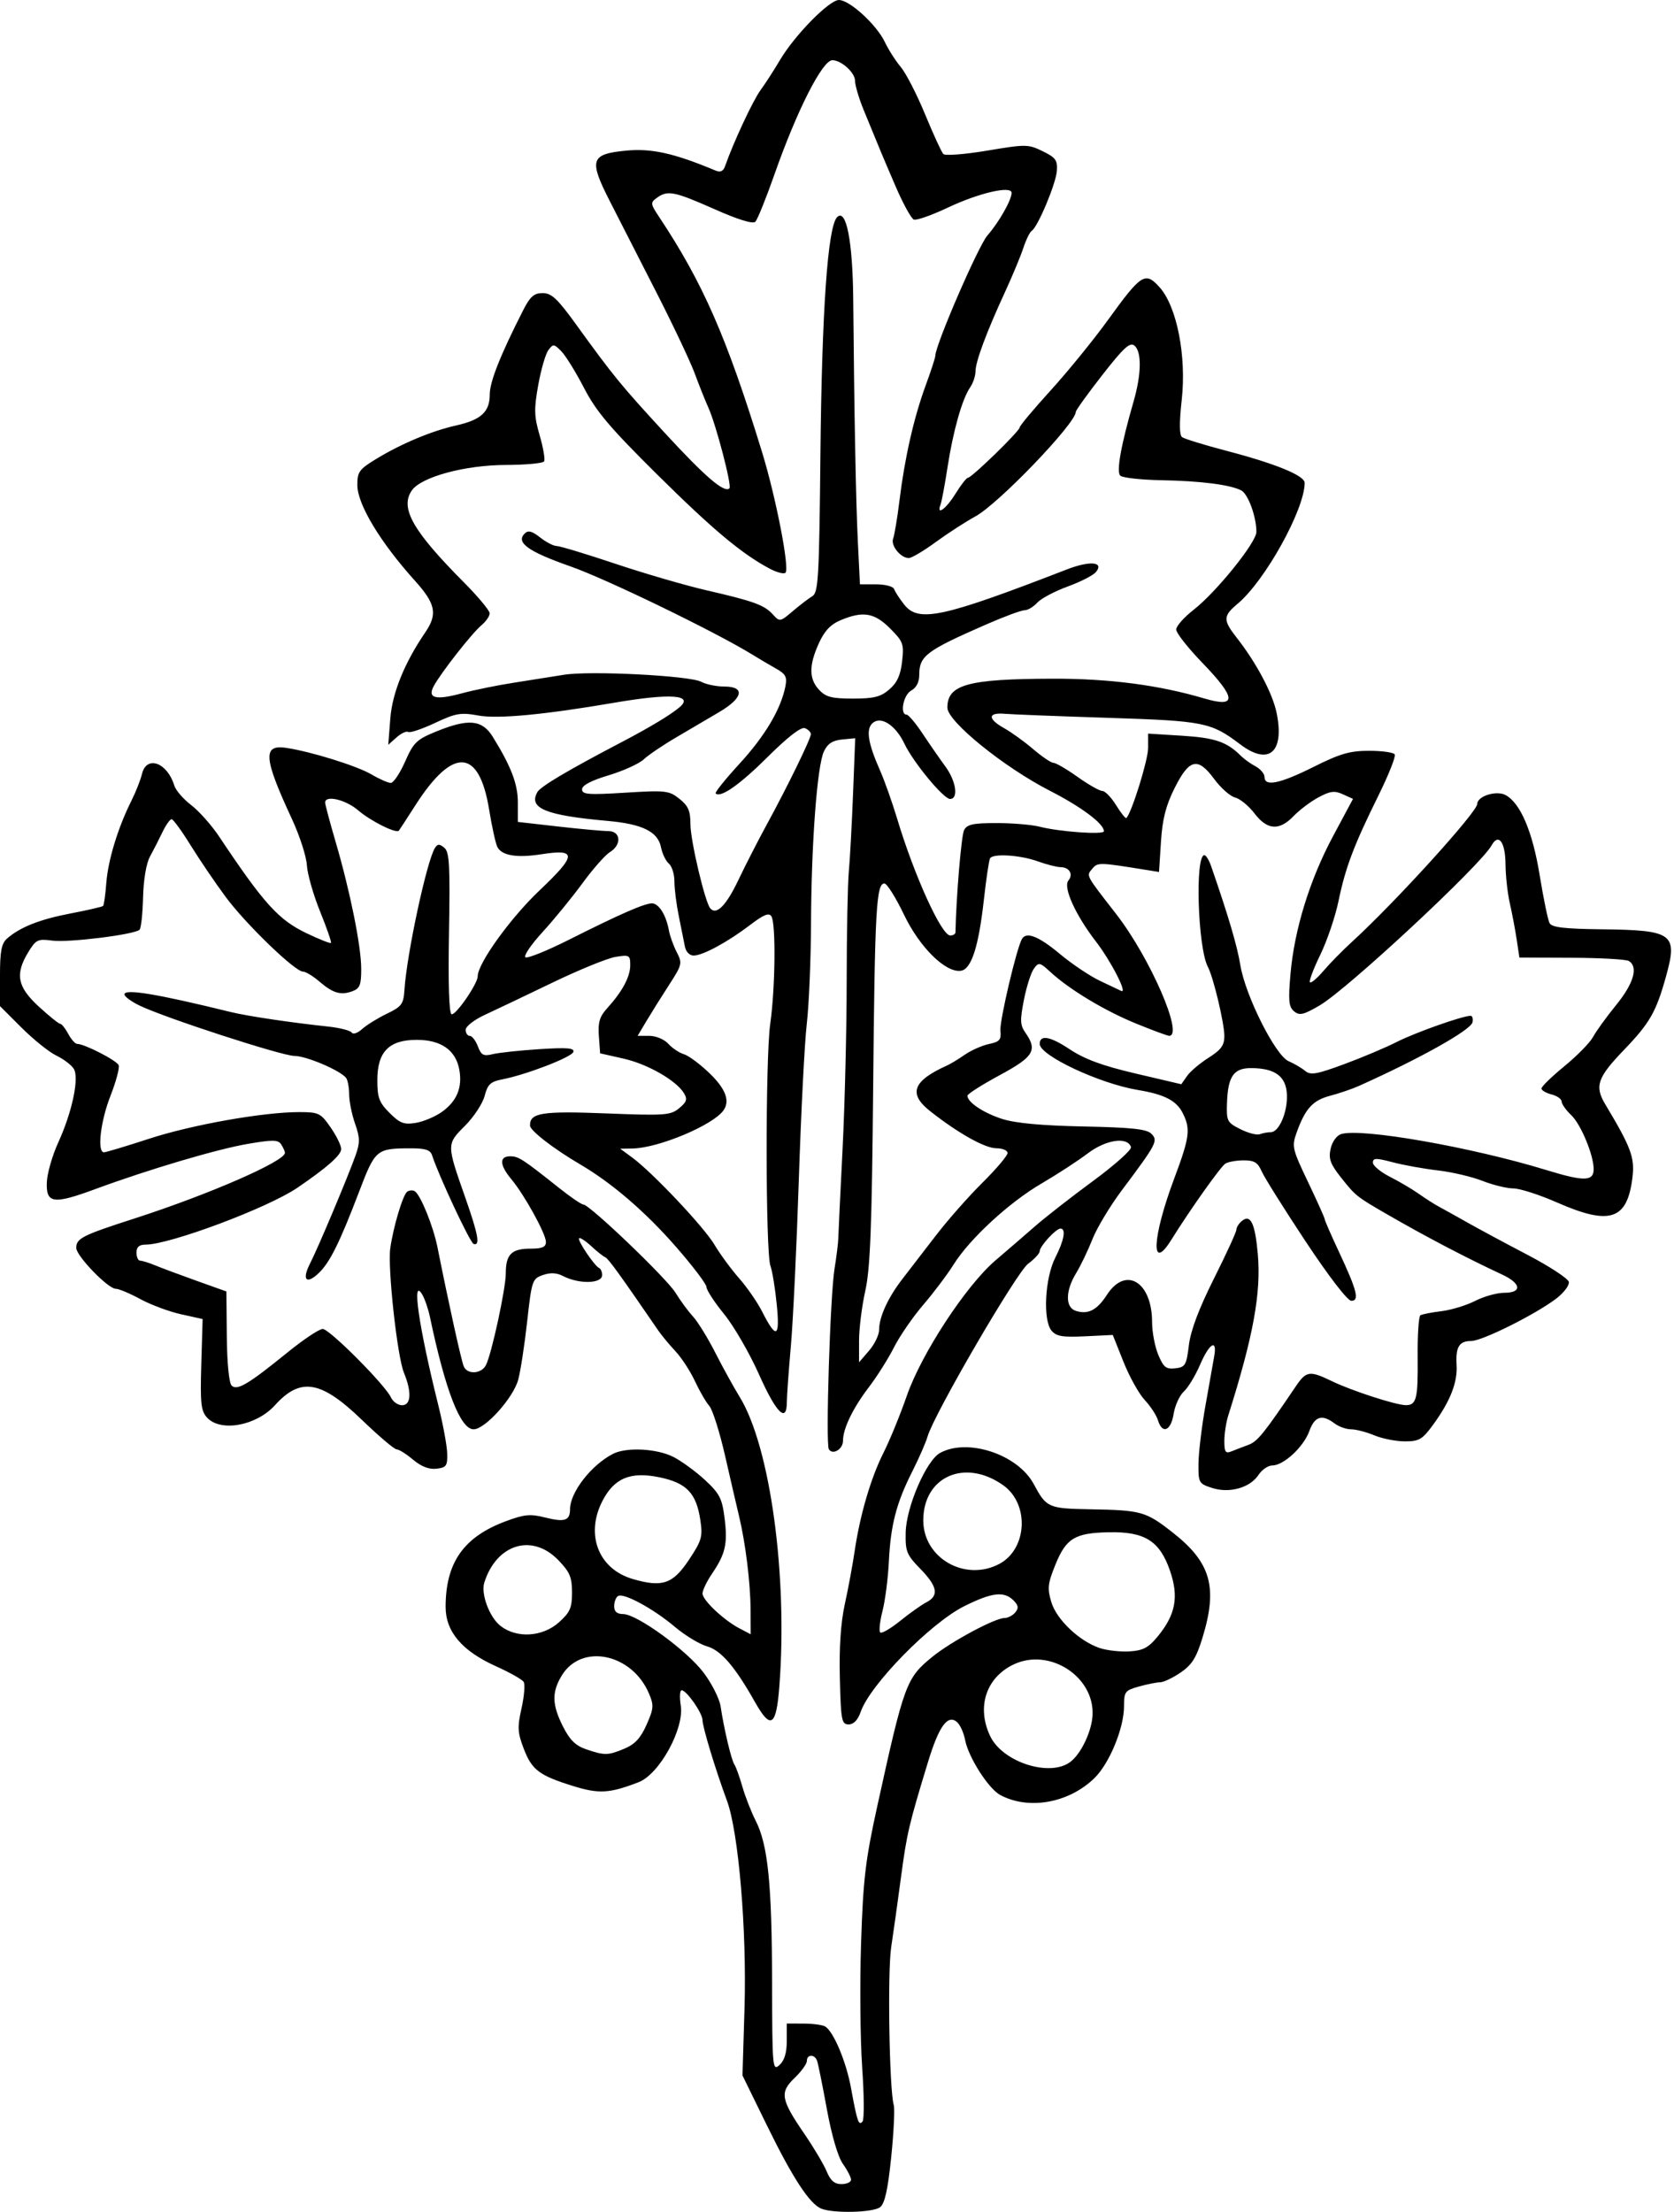 <?xml version="1.0" encoding="UTF-8"?>
<svg version="1.1" viewBox="0 0 390.94 516.56" xmlns="http://www.w3.org/2000/svg">
<path d="m191.84 515.74c-2.755-1.083-6.71-7.134-12.809-19.599l-5.634-11.513 0.473-15.675c0.551-18.245-1.387-41.167-4.1-48.487-2.664-7.189-5.709-17.219-5.709-18.808 0-1.644-3.726-6.974-4.875-6.974-0.425 0-0.517 1.598-0.204 3.552 0.861 5.383-4.977 16.027-9.819 17.903-6.786 2.63-9.297 2.779-15.297 0.912-7.98-2.483-9.655-3.753-11.572-8.771-1.423-3.725-1.488-4.97-0.497-9.4 0.628-2.808 0.853-5.574 0.5-6.146s-3.238-2.204-6.41-3.628c-7.984-3.582-11.827-8.105-11.82-13.909 0.012-10.319 4.197-16.295 13.973-19.952 4.402-1.647 5.774-1.782 9.238-0.91 4.599 1.158 5.847 0.744 5.847-1.941 0-3.919 4.96-10.311 10.016-12.909 3.158-1.623 10.292-1.253 14.161 0.734 1.913 0.982 5.228 3.409 7.366 5.392 3.387 3.141 3.973 4.287 4.548 8.894 0.747 5.978 0.219 8.306-2.944 12.974-1.216 1.796-2.211 3.867-2.211 4.604 0 1.561 4.948 6.226 8.672 8.174l2.578 1.349-0.031-5.883c-0.032-6.199-1.192-15.534-2.712-21.821-0.498-2.062-1.946-8.316-3.217-13.896-1.271-5.58-2.938-10.854-3.705-11.719-0.767-0.865-2.279-3.473-3.36-5.796-1.081-2.323-3.128-5.464-4.549-6.98-1.421-1.516-3.216-3.679-3.989-4.806-9.101-13.263-11.701-16.853-12.407-17.134-0.457-0.182-1.926-1.347-3.265-2.587-1.339-1.241-2.616-2.074-2.839-1.852-0.456 0.456 3.595 6.475 4.683 6.958 0.387 0.172 0.703 0.91 0.703 1.641 0 2.04-5.405 2.167-9.166 0.216-1.466-0.76-2.935-0.827-4.688-0.213-2.455 0.86-2.595 1.272-3.654 10.825-0.606 5.462-1.546 11.581-2.089 13.599-1.146 4.256-7.739 11.589-10.419 11.589-3.087 0-6.578-8.984-10.211-26.274-0.382-1.818-1.177-4.138-1.768-5.156-2.561-4.417-0.848 7.433 3.731 25.805 1.092 4.383 2.027 9.445 2.078 11.25 0.082 2.916-0.197 3.314-2.509 3.58-1.738 0.2-3.549-0.5-5.463-2.109-1.574-1.325-3.3-2.408-3.835-2.408-0.535 0-4.194-3.106-8.131-6.902-9.546-9.204-14.314-10.006-20.283-3.411-4.368 4.827-12.743 6.342-15.882 2.873-1.404-1.552-1.596-3.346-1.328-12.402l0.314-10.588-5.061-1.124c-2.783-0.618-7.054-2.209-9.491-3.535-2.437-1.326-5.024-2.411-5.749-2.411-1.793 0-9.209-7.674-9.209-9.53 0-2.245 1.369-2.938 13.594-6.881 17.396-5.612 35.189-13.377 35.142-15.337-0.008-0.327-0.395-1.196-0.86-1.931-0.717-1.133-1.888-1.159-7.72-0.171-7.199 1.22-23.282 5.985-35.806 10.608-9.715 3.587-11.43 3.336-11.223-1.641 0.087-2.084 1.278-6.238 2.646-9.229 3.281-7.174 4.96-15.131 3.641-17.258-0.545-0.879-2.378-2.267-4.073-3.084-1.695-0.818-5.348-3.75-8.118-6.517l-5.036-5.03v-7.166c0-5.652 0.347-7.47 1.641-8.604 3.051-2.676 7.655-4.493 14.878-5.875 3.957-0.757 7.36-1.542 7.563-1.745 0.203-0.203 0.541-2.637 0.752-5.41 0.403-5.298 2.735-12.923 5.856-19.149 1.022-2.038 2.136-4.865 2.477-6.283 1.06-4.412 5.902-2.66 7.541 2.729 0.339 1.114 2.114 3.168 3.943 4.564 1.83 1.396 4.77 4.703 6.533 7.349 10.405 15.613 13.844 19.422 20.36 22.548 2.997 1.438 5.585 2.465 5.75 2.283 0.165-0.183-0.982-3.496-2.55-7.363s-2.951-8.719-3.073-10.781c-0.122-2.062-1.691-6.914-3.488-10.781-6.617-14.243-6.882-17.445-1.375-16.626 5.783 0.86 16.557 4.21 19.921 6.195 1.859 1.097 3.899 1.994 4.534 1.994 0.635 0 2.139-2.234 3.341-4.964 1.968-4.47 2.689-5.169 7.251-7.031 7.539-3.078 10.736-2.784 13.216 1.214 4.275 6.889 5.868 11.044 5.868 15.305v4.586l9.409 1.07c5.175 0.588 10.448 1.07 11.719 1.07 2.938 0 3.176 3.209 0.364 4.914-1.07 0.649-3.954 3.922-6.409 7.274-2.455 3.352-6.654 8.487-9.332 11.412s-4.465 5.567-3.973 5.872c0.493 0.305 5.04-1.53 10.106-4.077 11.966-6.017 17.676-8.519 19.438-8.519 1.599 0 3.302 2.716 3.953 6.302 0.238 1.313 1.063 3.607 1.833 5.096 1.336 2.584 1.254 2.934-1.772 7.608-1.745 2.695-4.115 6.482-5.268 8.415l-2.096 3.516h2.744c1.541 0 3.478 0.811 4.419 1.851 0.921 1.018 2.569 2.118 3.661 2.444 1.092 0.326 3.779 2.323 5.97 4.438 3.766 3.634 4.823 6.435 3.267 8.656-2.425 3.459-15.157 8.804-21.234 8.913l-2.892 0.052 2.797 2.057c4.774 3.511 16.772 16.227 19.234 20.384 1.289 2.176 3.871 5.693 5.738 7.815 1.867 2.122 4.287 5.622 5.377 7.779 3.312 6.548 4.188 6.114 3.408-1.69-0.381-3.805-1.04-7.839-1.466-8.965-1.161-3.066-1.202-48.461-0.052-56.547 1.184-8.326 1.347-23.405 0.271-25.101-0.568-0.895-1.81-0.391-4.945 2.002-5.235 3.997-11.076 7.161-13.22 7.161-0.954 0-1.804-0.88-2.037-2.109-0.22-1.16-0.861-4.356-1.424-7.103-0.563-2.746-1.024-6.386-1.024-8.088s-0.582-3.578-1.293-4.168c-0.711-0.59-1.541-2.311-1.843-3.824-0.728-3.638-4.336-5.419-12.445-6.144-14.493-1.296-18.541-2.951-16.431-6.72 0.739-1.321 7.051-5.066 19.678-11.675 6.564-3.436 11.471-6.39 13.529-8.144 3.428-2.922-2.127-3.307-15.257-1.057-16.236 2.782-27.137 3.815-31.637 2.997-4.208-0.765-5.315-0.578-10.209 1.721-3.019 1.418-5.834 2.366-6.256 2.105-0.422-0.261-1.643 0.306-2.714 1.259l-1.948 1.732 0.475-6.106c0.468-6.019 3.299-12.999 8.171-20.144 2.909-4.267 2.427-6.673-2.418-12.05-8.105-8.995-13.429-17.832-13.449-22.323-0.014-3.1 0.42-3.7 4.438-6.141 5.848-3.554 12.912-6.512 18.589-7.784 5.879-1.317 7.895-3.172 7.895-7.26 0-2.958 2.484-9.214 7.811-19.676 1.626-3.193 2.529-3.984 4.544-3.984 2.061 0 3.464 1.313 7.766 7.266 8.757 12.118 10.491 14.237 20.852 25.488 9.377 10.182 13.839 13.997 15.005 12.831 0.603-0.603-3.138-14.909-4.933-18.866-0.702-1.547-2.134-5.133-3.182-7.969-1.048-2.836-5.145-11.484-9.102-19.219-3.958-7.734-8.805-17.227-10.772-21.094-4.861-9.557-4.435-10.886 3.739-11.693 6.009-0.593 11.268 0.569 20.999 4.642 1.143 0.478 1.815 0.162 2.24-1.055 1.919-5.489 6.47-15.253 8.239-17.675 1.13-1.547 3.175-4.711 4.545-7.031 3.452-5.845 11.513-14.062 13.796-14.062 2.494 0 8.806 5.781 10.723 9.821 0.839 1.768 2.517 4.395 3.729 5.837 1.212 1.443 3.767 6.42 5.678 11.061 1.911 4.641 3.822 8.798 4.247 9.239 0.427 0.443 5.008 0.091 10.226-0.785 9.063-1.522 9.598-1.516 12.979 0.135 3.052 1.491 3.497 2.113 3.308 4.62-0.227 3.02-4.462 13.104-5.868 13.973-0.445 0.275-1.327 2.076-1.96 4.002s-2.576 6.592-4.317 10.368c-4.321 9.371-6.855 16.198-6.856 18.472-2.5e-4 1.045-0.572 2.733-1.272 3.75-1.849 2.69-3.957 10.156-5.261 18.637-0.627 4.077-1.357 7.979-1.623 8.672-1.044 2.722 1.276 1.055 3.467-2.491 1.275-2.062 2.592-3.75 2.927-3.75 0.866 0 12.073-10.9 12.073-11.743 0-0.384 3.269-4.292 7.266-8.684 3.996-4.392 10.008-11.78 13.359-16.418 7.793-10.783 8.704-11.362 12.039-7.663 4.041 4.482 6.322 16.017 5.194 26.277-0.596 5.422-0.569 8.265 0.083 8.749 0.531 0.394 5.242 1.84 10.47 3.213 11.459 3.009 18.152 5.759 18.152 7.46 0 6.19-9.238 22.851-15.648 28.221-3.431 2.874-3.455 3.797-0.207 7.948 4.572 5.844 8.353 12.956 9.292 17.478 1.921 9.254-1.779 12.483-8.489 7.406-6.816-5.157-8.379-5.471-30.885-6.193-11.602-0.372-22.454-0.796-24.117-0.942-3.956-0.347-4.032 1.173-0.166 3.333 1.696 0.948 4.766 3.163 6.821 4.922 2.055 1.759 4.19 3.199 4.743 3.199 0.553 0 3.083 1.477 5.621 3.281 2.538 1.805 5.139 3.281 5.78 3.281s2.091 1.499 3.223 3.331c1.132 1.832 2.209 3.18 2.393 2.996 1.249-1.249 5.076-13.556 5.076-16.324v-3.392l7.976 0.498c7.65 0.477 10.432 1.433 13.709 4.71 0.728 0.728 2.263 1.826 3.413 2.441 1.149 0.615 2.09 1.736 2.09 2.492 0 2.308 3.609 1.56 11.475-2.377 6.17-3.088 8.456-3.75 12.953-3.75 3.004 0 5.695 0.379 5.982 0.842 0.286 0.463-1.407 4.745-3.764 9.515-5.79 11.721-7.734 16.852-9.36 24.709-0.757 3.659-2.677 9.318-4.266 12.577-1.589 3.259-2.673 6.142-2.408 6.407s1.677-0.924 3.137-2.643c1.46-1.719 4.501-4.813 6.757-6.876 10.04-9.177 29.181-30.253 29.181-32.13 0-1.813 4.46-3.214 6.595-2.072 3.477 1.861 6.322 8.542 7.978 18.733 0.88 5.414 1.917 10.437 2.305 11.163 0.542 1.013 3.4 1.351 12.305 1.456 16.529 0.195 17.66 1.024 14.909 10.944-2.319 8.364-3.778 10.916-9.849 17.235-6.221 6.475-6.893 8.449-4.329 12.725 5.976 9.966 6.878 12.375 6.339 16.931-1.19 10.046-5.222 11.408-17.63 5.952-4.105-1.805-8.693-3.281-10.195-3.281-1.503 0-4.752-0.793-7.22-1.762-2.468-0.969-7.146-2.068-10.396-2.442-3.249-0.374-7.995-1.23-10.547-1.903-3.921-1.034-4.639-1.022-4.639 0.079 0 0.716 1.793 2.21 3.984 3.319 2.191 1.109 5.244 2.911 6.784 4.003 1.54 1.093 3.649 2.438 4.688 2.99 1.038 0.551 3.998 2.198 6.576 3.659 2.578 1.461 8.906 4.862 14.062 7.559 5.156 2.696 9.504 5.546 9.661 6.332 0.157 0.786-1.166 2.537-2.941 3.891-4.829 3.683-17.288 9.9-19.84 9.9-2.838 0-3.682 1.385-3.431 5.634 0.238 4.034-1.472 8.404-5.408 13.819-2.579 3.548-3.309 3.984-6.67 3.984-2.076 0-5.289-0.633-7.14-1.406-1.851-0.773-4.288-1.406-5.416-1.406s-2.869-0.619-3.87-1.376c-2.919-2.208-4.635-1.684-5.894 1.799-1.335 3.692-5.991 8.015-8.632 8.015-0.98 0-2.427 0.985-3.215 2.188-1.984 3.028-6.801 4.384-10.874 3.061-3.091-1.004-3.203-1.206-3.156-5.723 0.026-2.575 0.765-8.69 1.641-13.589 0.876-4.898 1.793-10.066 2.038-11.484 0.714-4.131-1.158-2.979-3.318 2.042-1.093 2.541-2.799 5.355-3.79 6.252-0.991 0.897-2.061 3.248-2.377 5.223-0.636 3.979-2.656 4.798-3.658 1.482-0.35-1.16-1.741-3.288-3.091-4.729-1.349-1.441-3.581-5.449-4.958-8.906l-2.505-6.287-6.474 0.314c-5.262 0.255-6.728 8e-3 -7.827-1.316-2.062-2.485-1.556-12.285 0.88-17.06 2.06-4.038 2.55-6.781 1.212-6.781-1.061 0-4.851 4.121-4.851 5.275 0 0.514-1.219 1.836-2.708 2.937-2.694 1.992-21.997 35.151-23.489 40.351-0.399 1.392-2.01 5.073-3.578 8.179-3.717 7.363-5.04 12.465-5.462 21.07-0.19 3.867-0.854 9.028-1.477 11.468-0.623 2.44-0.866 4.702-0.542 5.027 0.325 0.325 2.406-0.878 4.626-2.672 2.22-1.794 4.985-3.755 6.145-4.357 3.007-1.56 2.622-3.706-1.406-7.833-3.195-3.273-3.506-4.047-3.414-8.477 0.124-5.973 4.814-16.823 8.031-18.58 6.472-3.534 18.155 0.345 21.868 7.262 2.975 5.543 3.377 5.721 13.306 5.9 11.814 0.214 12.866 0.509 19.047 5.337 9.017 7.044 10.678 12.809 7.082 24.587-1.453 4.761-2.477 6.394-5.139 8.203-1.829 1.243-3.965 2.262-4.748 2.264-0.783 3e-3 -3.005 0.445-4.939 0.982-3.288 0.913-3.516 1.211-3.516 4.599 0 5.134-3.414 13.408-6.943 16.829-5.994 5.81-15.323 7.472-21.97 3.915-2.741-1.467-7.452-8.856-8.205-12.868-0.318-1.695-1.188-3.588-1.933-4.207-2.145-1.78-4.181 1.036-6.694 9.26-4.473 14.64-4.989 16.832-6.333 26.954-0.754 5.672-1.788 13.055-2.299 16.406-0.884 5.798-0.438 33.292 0.597 36.828 0.269 0.919 3e-3 6.404-0.591 12.188-0.783 7.622-1.498 10.839-2.596 11.688-1.623 1.255-10.792 1.49-13.69 0.351zm6.908-6.769c0-0.565-0.854-2.226-1.898-3.692-1.157-1.625-2.62-6.62-3.75-12.801-1.019-5.575-2.05-10.663-2.292-11.308-0.581-1.552-2.373-1.507-2.373 0.059 0 0.677-1.286 2.463-2.859 3.97-3.527 3.379-3.246 4.999 2.261 13.043 2.2 3.213 4.552 7.173 5.225 8.8 0.889 2.146 1.837 2.957 3.455 2.957 1.226 0 2.23-0.462 2.23-1.027zm2.608-26.16c-0.457-6.445-0.576-19.523-0.265-29.062 0.487-14.928 1.01-19.368 3.757-31.875 6.311-28.74 6.783-30.022 12.87-34.988 4.356-3.553 14.633-9.075 16.891-9.075 0.775 0 1.898-0.588 2.494-1.307 0.837-1.009 0.742-1.65-0.421-2.812-2.2-2.201-5.047-1.861-11.518 1.372-7.856 3.926-21.961 18.318-24.156 24.647-0.665 1.917-1.646 2.945-2.812 2.945-1.644 0-1.814-0.888-2.063-10.781-0.181-7.167 0.211-12.981 1.168-17.344 0.792-3.609 1.811-9.094 2.265-12.188 1.254-8.54 3.795-17.228 6.76-23.114 1.469-2.916 3.913-8.884 5.43-13.264 3.417-9.863 13.865-25.815 20.747-31.68 2.665-2.271 6.813-5.85 9.217-7.952 2.404-2.103 8.513-6.869 13.575-10.592 5.062-3.723 9.037-7.276 8.834-7.896-0.816-2.487-5.848-1.749-10.11 1.482-2.298 1.742-7.131 4.89-10.741 6.996-7.603 4.435-16.816 12.925-20.607 18.989-1.45 2.32-4.629 6.539-7.063 9.375s-5.508 7.303-6.832 9.926c-1.324 2.623-3.962 6.807-5.863 9.297-3.746 4.907-6.042 9.666-6.042 12.522 0 1.97-2.416 3.406-3.306 1.965-0.779-1.26 0.308-35.839 1.324-42.117 0.462-2.853 0.857-6.031 0.879-7.062 0.022-1.031 0.47-10.378 0.996-20.771 0.526-10.393 0.961-28.055 0.966-39.249 6e-3 -11.194 0.229-22.73 0.496-25.635 0.268-2.905 0.714-11.11 0.992-18.233l0.505-12.952-3.06 0.295c-2.224 0.215-3.383 0.971-4.239 2.768-1.59 3.335-2.942 21.328-3.021 40.202-0.036 8.518-0.482 19.065-0.992 23.438-0.51 4.373-1.344 20.708-1.854 36.3-0.509 15.592-1.346 33.1-1.86 38.906-0.514 5.806-0.938 11.717-0.942 13.135-0.015 4.982-2.482 2.526-6.482-6.454-2.213-4.968-5.88-11.312-8.15-14.099-2.27-2.787-4.127-5.632-4.127-6.323s-3.213-4.932-7.141-9.425c-7.169-8.2-14.941-14.882-22.385-19.246-6.142-3.601-11.649-7.853-11.689-9.026-0.101-3.002 2.719-3.458 17.744-2.866 13.764 0.542 15.059 0.451 17.072-1.202 1.763-1.447 1.983-2.113 1.154-3.488-1.807-2.996-8.476-6.822-14.119-8.098l-5.481-1.24-0.294-4.036c-0.233-3.196 0.17-4.547 1.939-6.493 3.534-3.89 5.387-7.345 5.387-10.047 0-2.353-0.201-2.467-3.427-1.943-1.885 0.306-8.53 3.017-14.766 6.025-6.236 3.008-13.342 6.393-15.791 7.523-2.449 1.13-4.453 2.693-4.453 3.473s0.432 1.418 0.961 1.418c0.528 0 1.38 1.102 1.892 2.45 0.791 2.081 1.317 2.355 3.492 1.82 1.409-0.347 6.306-0.87 10.882-1.164 6.486-0.416 8.234-0.271 7.925 0.655-0.412 1.237-11.049 5.331-16.657 6.412-2.685 0.518-3.363 1.16-4.059 3.847-0.46 1.774-2.525 4.915-4.59 6.979-4.323 4.323-4.323 4.265 0.07 16.78 3.045 8.673 3.522 11.336 1.937 10.807-0.819-0.273-8.09-15.795-9.696-20.696-0.413-1.262-1.573-1.638-5.02-1.628-7.993 0.023-8.246 0.237-12.032 10.159-4.578 11.999-6.854 16.568-9.482 19.037-2.87 2.697-3.908 1.487-1.965-2.293 1.849-3.597 8.886-20.316 10.639-25.275 1.05-2.97 1.031-4.116-0.122-7.383-0.751-2.127-1.371-5.186-1.379-6.797-0.008-1.611-0.324-3.351-0.703-3.867-1.267-1.726-9.299-5.155-12.073-5.155-2.907 0-30.252-8.892-36.193-11.77-1.934-0.936-3.516-2.104-3.516-2.594 0-1.383 7.57-0.128 24.844 4.117 3.848 0.946 13.991 2.458 22.752 3.392 2.717 0.29 5.184 0.923 5.484 1.408 0.299 0.485 1.389 0.115 2.421-0.821 1.032-0.936 3.627-2.545 5.766-3.577 3.508-1.691 3.914-2.243 4.134-5.625 0.543-8.365 5.22-30.106 7.118-33.092 0.622-0.978 1.053-0.986 2.189-0.043 1.195 0.992 1.364 4.071 1.088 19.88-0.208 11.942 0.013 18.809 0.611 18.991 0.983 0.299 6.094-7.126 6.094-8.853 0-3 7.625-13.596 14.418-20.038 8.725-8.273 8.813-9.765 0.498-8.472-5.78 0.899-9.253 0.335-10.313-1.674-0.402-0.762-1.277-4.729-1.945-8.815-2.333-14.272-8.431-14.63-17.168-1.007-1.984 3.094-3.736 5.787-3.894 5.986-0.602 0.758-6.574-2.222-9.52-4.749-2.908-2.495-7.702-3.622-7.702-1.81 0 0.458 1.097 4.571 2.437 9.141 3.393 11.568 5.974 24.353 5.988 29.666 0.01 3.777-0.315 4.604-2.062 5.251-2.719 1.006-4.534 0.467-7.756-2.302-1.457-1.252-3.155-2.276-3.774-2.276-1.877 0-13.362-11.09-18.067-17.447-2.432-3.286-6.11-8.703-8.172-12.037s-4.061-6.08-4.441-6.102c-0.38-0.022-1.344 1.332-2.143 3.008-0.799 1.676-2.107 4.235-2.906 5.687-0.879 1.597-1.521 5.37-1.625 9.55-0.095 3.8-0.465 7.202-0.823 7.56-1.127 1.127-16.579 3.05-20.394 2.539-3.358-0.45-3.802-0.237-5.577 2.673-3.15 5.167-2.584 8.116 2.446 12.734 2.41 2.212 4.659 4.022 4.998 4.022s1.181 1.055 1.871 2.344 1.628 2.344 2.085 2.344c1.714 0 9.276 3.885 9.697 4.982 0.241 0.628-0.624 3.852-1.922 7.164-2.331 5.948-3.159 13.166-1.511 13.166 0.467 0 5.213-1.425 10.547-3.167 10.028-3.275 26.742-6.234 35.117-6.218 4.49 8e-3 4.951 0.236 7.266 3.575 1.359 1.961 2.471 4.231 2.471 5.045 0 1.412-3.243 4.279-10.239 9.05-6.882 4.694-29.806 13.276-35.461 13.276-1.487 0-2.112 0.555-2.112 1.875 0 1.031 0.394 1.875 0.876 1.875s2.064 0.493 3.516 1.095c1.452 0.602 5.782 2.218 9.623 3.591l6.984 2.496 0.097 10.475c0.057 6.176 0.517 10.894 1.119 11.496 1.268 1.268 3.871-0.276 13.097-7.763 3.695-2.999 7.377-5.452 8.182-5.452 1.578 0 14.551 13.019 15.946 16.002 0.466 0.996 1.626 1.81 2.578 1.81 2.125 0 2.299-3.078 0.432-7.62-1.552-3.776-3.82-24.461-3.18-29.013 0.703-5.006 2.947-12.518 3.951-13.227 0.5-0.353 1.293-0.404 1.762-0.113 1.36 0.841 4.329 8.159 5.314 13.099 2.619 13.133 5.521 26.291 6.128 27.783 0.808 1.987 4.129 1.805 5.191-0.284 1.336-2.629 4.633-17.866 4.633-21.409 0-4.456 1.33-5.778 5.812-5.778 2.702 0 3.562-0.378 3.562-1.565 0-1.892-5.028-11.006-8.098-14.679-2.738-3.276-2.836-5.319-0.254-5.319 1.96 0 2.861 0.585 11.615 7.54 2.569 2.041 5.029 3.71 5.467 3.71 1.452 0 19.471 17.247 21.529 20.607 1.112 1.815 2.948 4.31 4.08 5.546 1.133 1.236 3.467 5.017 5.187 8.404 1.72 3.386 4.301 8.068 5.734 10.403 7.114 11.59 11.235 41.665 9.254 67.54-0.72 9.405-2.001 10.233-5.694 3.684-4.692-8.319-7.932-12.079-11.214-13.013-1.745-0.496-5.124-2.548-7.51-4.56-5.037-4.248-11.949-7.994-13.256-7.186-0.498 0.308-0.905 1.378-0.905 2.379 0 1.257 0.652 1.825 2.109 1.836 3.232 0.025 14.81 8.447 18.746 13.636 1.931 2.546 3.732 6.106 4.002 7.91 0.791 5.295 2.519 12.581 3.224 13.594 0.359 0.516 1.195 2.836 1.859 5.156s2.063 5.901 3.11 7.958c2.863 5.623 3.786 14.722 3.829 37.73 0.037 20.055 0.103 20.786 1.736 19.308 1.142-1.033 1.697-2.869 1.697-5.609v-4.073l3.984 0.014c2.191 7e-3 4.455 0.324 5.03 0.703 1.97 1.298 4.87 8.235 5.98 14.306 1.449 7.929 1.784 8.908 2.693 7.868 0.413-0.473 0.377-6.133-0.08-12.579zm48.709-71.478c2.51-1.991 4.945-7.223 5.09-10.939 0.353-9.002-10.128-15.683-18.426-11.745-6.454 3.063-8.716 9.967-5.485 16.743 2.932 6.149 14.111 9.678 18.82 5.942zm-104.22-3.022c2.432-1.016 3.776-2.474 5.154-5.589 1.675-3.787 1.731-4.527 0.551-7.297-3.978-9.339-15.733-11.77-20.344-4.207-2.379 3.902-2.313 6.812 0.274 11.941 1.572 3.118 2.945 4.468 5.391 5.302 4.34 1.48 5.105 1.467 8.975-0.15zm124.37-26.009c4.333-5.184 5.147-9.403 3.007-15.573-2.41-6.946-5.897-9.12-14.342-8.942-7.865 0.166-9.903 1.407-12.397 7.551-1.798 4.431-1.923 5.555-0.965 8.75 1.224 4.086 6.536 9.132 11.303 10.737 1.636 0.551 4.739 0.903 6.895 0.782 3.145-0.176 4.431-0.83 6.5-3.305zm-139.69-3.478c2.603-2.326 3.062-3.371 3.062-6.979 0-3.567-0.515-4.775-3.231-7.577-6.089-6.282-14.398-3.745-17.253 5.269-0.836 2.64 1.192 8.079 3.767 10.105 3.777 2.971 9.819 2.609 13.655-0.818zm30.388-14.632c2.975-4.481 3.224-5.355 2.637-9.27-0.94-6.271-3.217-8.655-9.514-9.962-6.815-1.415-10.619 0.175-13.383 5.592-3.995 7.83-0.862 15.826 7.11 18.151 6.919 2.018 9.374 1.175 13.15-4.512zm72.363 1.041c6.626-3.427 7.213-14.003 1.021-18.412-8.912-6.346-18.679-2.06-18.679 8.197 0 8.759 9.664 14.349 17.658 10.215zm58.28-27.858c2.107-0.78 3.584-2.603 11.029-13.614 2.481-3.67 3.234-3.779 8.506-1.231 4.592 2.219 14.902 5.562 17.206 5.58 2.509 0.019 2.876-1.472 2.779-11.301-0.05-5.079 0.237-9.438 0.638-9.685 0.401-0.248 2.604-0.677 4.894-0.954 2.291-0.277 5.836-1.357 7.879-2.4s5.101-1.897 6.797-1.897c4.22 0 3.998-2.173-0.433-4.235-8.429-3.924-17.901-8.884-26.985-14.132-7.048-4.072-7.316-4.286-10.656-8.505-2.538-3.206-2.979-4.413-2.464-6.754 0.361-1.644 1.403-3.097 2.463-3.433 4.674-1.484 30.484 3.045 48.018 8.426 8.699 2.67 10.952 2.622 10.952-0.232 0-3.286-2.978-10.471-5.221-12.598-1.236-1.171-2.254-2.611-2.263-3.2-9e-3 -0.589-1.071-1.335-2.36-1.659s-2.344-0.95-2.344-1.393c0-0.443 2.426-2.795 5.391-5.228 2.965-2.433 5.965-5.501 6.666-6.817 0.701-1.317 3.127-4.668 5.391-7.447 4.088-5.019 5.205-8.883 2.968-10.266-0.631-0.39-6.643-0.731-13.359-0.758l-12.212-0.049-0.634-4.219c-0.349-2.32-1.069-6.117-1.6-8.438s-0.984-6.409-1.006-9.085c-0.044-5.252-1.628-7.405-3.264-4.438-2.549 4.622-33.663 33.573-40.154 37.363-3.788 2.211-4.699 2.421-5.963 1.372-1.244-1.032-1.383-2.478-0.84-8.705 0.909-10.422 4.493-22.023 9.953-32.219l4.649-8.681-2.364-1.077c-1.942-0.885-2.96-0.757-5.695 0.713-1.832 0.984-4.443 2.95-5.803 4.368-3.352 3.495-6.158 3.307-9.147-0.612-1.338-1.755-3.377-3.427-4.53-3.716-1.153-0.289-3.349-2.23-4.88-4.313-3.826-5.205-5.817-4.746-9.256 2.135-2.037 4.077-2.837 7.224-3.176 12.509l-0.453 7.062-3.387-0.547c-10.61-1.713-10.948-1.718-12.21-0.197-1.407 1.695-1.631 1.271 5.583 10.555 7.922 10.195 15.873 28.464 12.381 28.448-0.387-2e-3 -3.852-1.286-7.701-2.855-7.35-2.995-15.565-7.937-20.025-12.046-2.485-2.29-2.723-2.338-3.866-0.782-0.67 0.912-1.715 4.184-2.323 7.272-0.942 4.789-0.891 5.92 0.35 7.692 2.873 4.101 1.955 5.607-6.046 9.927-4.125 2.227-7.499 4.376-7.499 4.777 0 1.517 3.739 4.015 8.114 5.422 3.074 0.989 9.209 1.556 18.987 1.757 11.279 0.232 14.752 0.604 15.848 1.699 1.629 1.629 1.293 2.272-6.943 13.275-2.719 3.632-5.786 8.742-6.816 11.356-1.03 2.614-2.744 6.181-3.809 7.928-2.522 4.136-2.552 8.012-0.068 8.8 2.873 0.912 4.952-0.161 7.274-3.754 4.381-6.778 10.538-3.035 10.538 6.405 0 2.283 0.65 5.705 1.443 7.605 1.224 2.929 1.83 3.41 3.984 3.161 2.325-0.268 2.594-0.727 3.165-5.405 0.419-3.437 2.34-8.534 5.859-15.556 2.88-5.744 5.236-10.88 5.236-11.414s0.577-1.449 1.282-2.034c2.019-1.676 3.079 0.516 3.716 7.683 0.81 9.114-1.039 19.227-6.899 37.749-0.501 1.583-0.911 4.265-0.911 5.96 0 2.562 0.276 2.969 1.641 2.416 0.902-0.366 2.695-1.055 3.984-1.532zm13.378-47.456c-5.038-7.606-9.667-14.988-10.286-16.406-0.904-2.069-1.737-2.575-4.219-2.564-1.701 7e-3 -3.623 0.351-4.271 0.763-1.101 0.699-8.284 10.827-12.58 17.738-4.902 7.885-4.542-0.412 0.615-14.181 3.675-9.813 3.91-11.687 1.939-15.499-1.451-2.806-4.303-4.252-10.357-5.249-8.947-1.474-22.969-8.045-22.969-10.764 0-2.198 2.429-1.783 6.886 1.177 3.612 2.398 7.674 3.9 15.536 5.744l10.646 2.496 1.359-1.94c0.747-1.067 3.01-2.982 5.028-4.256 2.895-1.827 3.67-2.892 3.67-5.041 0-3.003-2.544-13.691-3.847-16.161-2.366-4.484-3.045-26.091-0.821-26.091 0.38 0 1.092 1.16 1.583 2.578 4.016 11.593 6.086 18.604 6.816 23.087 1.158 7.114 8.19 21.118 11.269 22.44 1.289 0.554 3.022 1.569 3.852 2.257 1.279 1.06 2.66 0.826 9.084-1.543 4.167-1.536 9.734-3.887 12.372-5.224 4.32-2.189 15.233-6.053 17.182-6.084 0.425-7e-3 0.635 0.668 0.469 1.499-0.362 1.807-12.237 8.462-26.553 14.882-1.547 0.694-4.559 1.722-6.693 2.284-4.08 1.075-5.812 2.979-7.84 8.615-1.157 3.215-1.021 3.802 2.673 11.539 2.14 4.484 3.892 8.387 3.892 8.674s1.48 3.682 3.288 7.543c4.261 9.098 4.875 11.513 2.926 11.513-0.879 0-5.242-5.666-10.649-13.828zm-8.17-25.547c1.938 0 3.941-4.652 3.775-8.766-0.171-4.243-2.705-6.148-8.248-6.201-4.199-0.04-5.541 1.891-5.75 8.279-0.134 4.079 0.056 4.441 3.139 5.987 1.805 0.905 3.843 1.433 4.53 1.173 0.687-0.26 1.836-0.473 2.554-0.473zm-91.46 46.142c2e-3 -3.01 2.081-7.537 5.478-11.923 1.597-2.062 5.132-6.65 7.854-10.194s7.587-9.056 10.809-12.248c3.223-3.192 5.859-6.304 5.859-6.915 0-0.611-1.183-1.112-2.629-1.112-2.657 0-8.933-3.519-15.468-8.674-5.17-4.078-4.045-7.058 4.034-10.687 0.773-0.347 2.615-1.47 4.092-2.494s4.008-2.142 5.625-2.484c2.501-0.528 2.9-0.993 2.673-3.116-0.236-2.217 3.827-19.473 5.053-21.455 1.057-1.711 3.913-0.569 8.814 3.522 2.832 2.365 7.048 5.194 9.368 6.287 2.32 1.093 4.559 2.155 4.974 2.359 1.58 0.775-2.379-6.96-5.894-11.516-4.797-6.218-7.729-12.703-6.442-14.252 1.211-1.46 0.244-3.111-1.834-3.129-0.872-8e-3 -3.273-0.622-5.335-1.365-4.077-1.469-10.4-1.871-11.12-0.707-0.247 0.4-0.897 4.743-1.444 9.652-1.227 11.006-2.916 16.244-5.354 16.611-3.564 0.536-9.633-5.439-13.311-13.105-1.902-3.965-3.949-7.234-4.548-7.266-1.917-0.1-2.263 6.141-2.647 47.756-0.299 32.397-0.676 42.13-1.835 47.343-0.802 3.609-1.459 8.843-1.459 11.63v5.068l2.343-2.724c1.288-1.498 2.343-3.687 2.344-4.863zm-102.11-50.882c3.523-2.509 4.843-5.737 4.058-9.923-0.847-4.518-4.274-6.899-9.926-6.899-6.487 0-9.206 2.778-9.206 9.405 0 4.102 0.416 5.219 2.856 7.658 2.412 2.411 3.361 2.774 6.103 2.329 1.786-0.29 4.538-1.446 6.115-2.57zm119.94-41.9c0.163-8.3 1.375-22.668 2.016-23.906 0.69-1.333 2.116-1.64 7.613-1.635 3.72 3e-3 8.24 0.385 10.045 0.849 4.627 1.19 15 1.923 15 1.059 0-1.74-5.248-5.677-12.546-9.412-10.81-5.532-24.017-16.228-24.017-19.45 0-5.39 4.761-6.702 24.54-6.761 13.197-0.039 24.846 1.477 35.453 4.615 7.67 2.269 7.542-0.047-0.463-8.338-3.352-3.472-6.094-6.96-6.094-7.752 0-0.792 1.844-2.877 4.097-4.632 5.261-4.098 14.627-15.716 14.636-18.153 0.013-3.532-1.94-8.884-3.54-9.705-2.609-1.339-9.47-2.213-18.688-2.379-4.758-0.086-9.064-0.568-9.568-1.073-0.943-0.943 0.161-7.082 3.115-17.312 1.843-6.382 1.925-11.614 0.206-13.041-1.054-0.874-2.497 0.444-7.5 6.851-3.407 4.364-6.195 8.236-6.195 8.606 0 2.68-18.021 21.45-23.438 24.411-2.32 1.268-6.506 3.978-9.301 6.021-2.795 2.043-5.613 3.714-6.261 3.714-1.913 0-4.28-2.932-3.664-4.538 0.313-0.816 0.987-4.875 1.497-9.02 1.223-9.939 3.35-19.261 6.109-26.778 1.235-3.364 2.245-6.467 2.245-6.895 0-2.492 10.021-25.631 12.168-28.097 2.718-3.121 5.644-8.28 5.644-9.949 0-1.747-7.606 0.008-14.841 3.425-3.78 1.785-7.372 3.053-7.984 2.819-0.611-0.235-2.539-3.747-4.284-7.806-3.142-7.309-3.609-8.427-7.467-17.866-1.093-2.674-1.987-5.708-1.987-6.744 0-1.896-3.203-4.801-5.295-4.801-2.324 0-8.273 11.724-13.504 26.615-1.972 5.615-3.99 10.612-4.484 11.106-0.572 0.572-4.036-0.495-9.551-2.943-9.365-4.157-10.949-4.468-13.446-2.643-1.541 1.127-1.51 1.391 0.524 4.453 10.232 15.402 15.779 28.067 24.012 54.818 3.255 10.576 6.506 27.269 5.505 28.269-0.363 0.363-2.026-0.065-3.696-0.953-6.54-3.476-13.266-9.106-26.292-22.005-10.995-10.888-14.23-14.713-17.047-20.156-1.912-3.695-4.302-7.561-5.312-8.593-1.718-1.755-1.913-1.772-3.032-0.269-0.658 0.883-1.723 4.557-2.368 8.164-1.01 5.653-0.962 7.278 0.348 11.785 0.836 2.875 1.296 5.589 1.024 6.031-0.273 0.442-4.298 0.815-8.944 0.83-9.547 0.03-19.722 2.783-21.928 5.931-2.858 4.08 0.162 9.432 12.096 21.435 3.332 3.352 6.063 6.625 6.067 7.275 5e-3 0.65-0.871 1.915-1.946 2.812-2.197 1.835-9.482 11.132-11.119 14.191-1.525 2.849 0.44 3.341 6.635 1.662 2.768-0.75 8.196-1.857 12.063-2.458 3.867-0.602 9.141-1.437 11.719-1.855 6.089-0.988 29.399 0.204 32.048 1.639 1.126 0.61 3.552 1.109 5.391 1.109 4.912 0 4.415 2.645-1.111 5.918-2.449 1.45-6.983 4.117-10.077 5.927-3.094 1.81-6.523 4.13-7.621 5.155-1.098 1.025-4.789 2.702-8.203 3.727-4.08 1.224-6.207 2.346-6.207 3.274 0 1.209 1.449 1.323 10.078 0.787 9.453-0.586 10.238-0.498 12.656 1.424 2.062 1.639 2.578 2.82 2.578 5.901 0 3.855 3.418 18.331 4.655 19.714 1.442 1.613 3.703-0.685 6.543-6.65 1.642-3.449 4.598-9.224 6.568-12.833 4.885-8.949 10.359-20.162 10.359-21.22 0-0.478-0.627-1.11-1.393-1.404-0.9-0.345-3.971 2.028-8.672 6.701-6.565 6.527-11.038 9.664-12.169 8.533-0.226-0.226 2.3-3.367 5.614-6.978 5.909-6.439 9.604-12.664 10.665-17.967 0.446-2.23 0.095-2.914-2.147-4.178-1.474-0.831-3.946-2.291-5.492-3.244-8.657-5.333-34.166-17.707-42.58-20.654-9.833-3.444-12.77-5.55-10.669-7.652 0.82-0.82 1.701-0.598 3.621 0.912 1.395 1.098 3.137 1.996 3.87 1.996 0.733 0 6.899 1.865 13.702 4.144 6.803 2.279 16.377 5.066 21.275 6.194 11.087 2.552 13.511 3.436 15.531 5.669 1.565 1.729 1.677 1.71 4.611-0.789 1.654-1.409 3.713-2.983 4.576-3.499 1.408-0.841 1.602-4.251 1.893-33.281 0.335-33.434 1.705-52.93 3.88-55.208 2.123-2.223 3.659 5.55 3.778 19.114 0.236 27.046 0.625 47.387 1.085 56.74l0.486 9.865h3.807c2.094 0 3.972 0.497 4.174 1.103 0.202 0.607 1.256 2.232 2.34 3.611 3.362 4.274 8.872 3.086 37.994-8.193 5.403-2.092 8.78-1.783 6.784 0.622-0.631 0.761-3.611 2.281-6.621 3.379-3.01 1.098-6.193 2.791-7.072 3.762-0.879 0.972-2.219 1.767-2.976 1.767s-4.805 1.501-8.995 3.335c-14.031 6.142-15.587 7.321-15.587 11.811 0 1.641-0.692 2.971-1.875 3.604-1.833 0.981-2.723 5.625-1.078 5.625 0.439 0 2.127 2.004 3.752 4.453 1.625 2.449 4.008 5.887 5.296 7.639 2.518 3.425 3.123 7.596 1.101 7.596-1.525 0-8.598-8.562-10.657-12.9-2.028-4.274-5.402-6.506-7.368-4.874-1.687 1.4-1.196 4.638 1.696 11.174 1.036 2.341 2.835 7.42 3.998 11.287 3.976 13.218 10.33 27.188 12.366 27.188 0.663 0 1.211-0.316 1.219-0.703zm-15.443-56.75c1.819-1.565 2.622-3.323 2.984-6.537 0.459-4.076 0.255-4.638-2.811-7.703-3.672-3.672-6.308-4.115-11.523-1.936-2.361 0.986-3.793 2.498-5.106 5.391-2.349 5.176-2.336 8.317 0.046 10.874 1.582 1.698 2.946 2.052 7.917 2.052 4.902 0 6.462-0.393 8.493-2.14z"/>
</svg>
